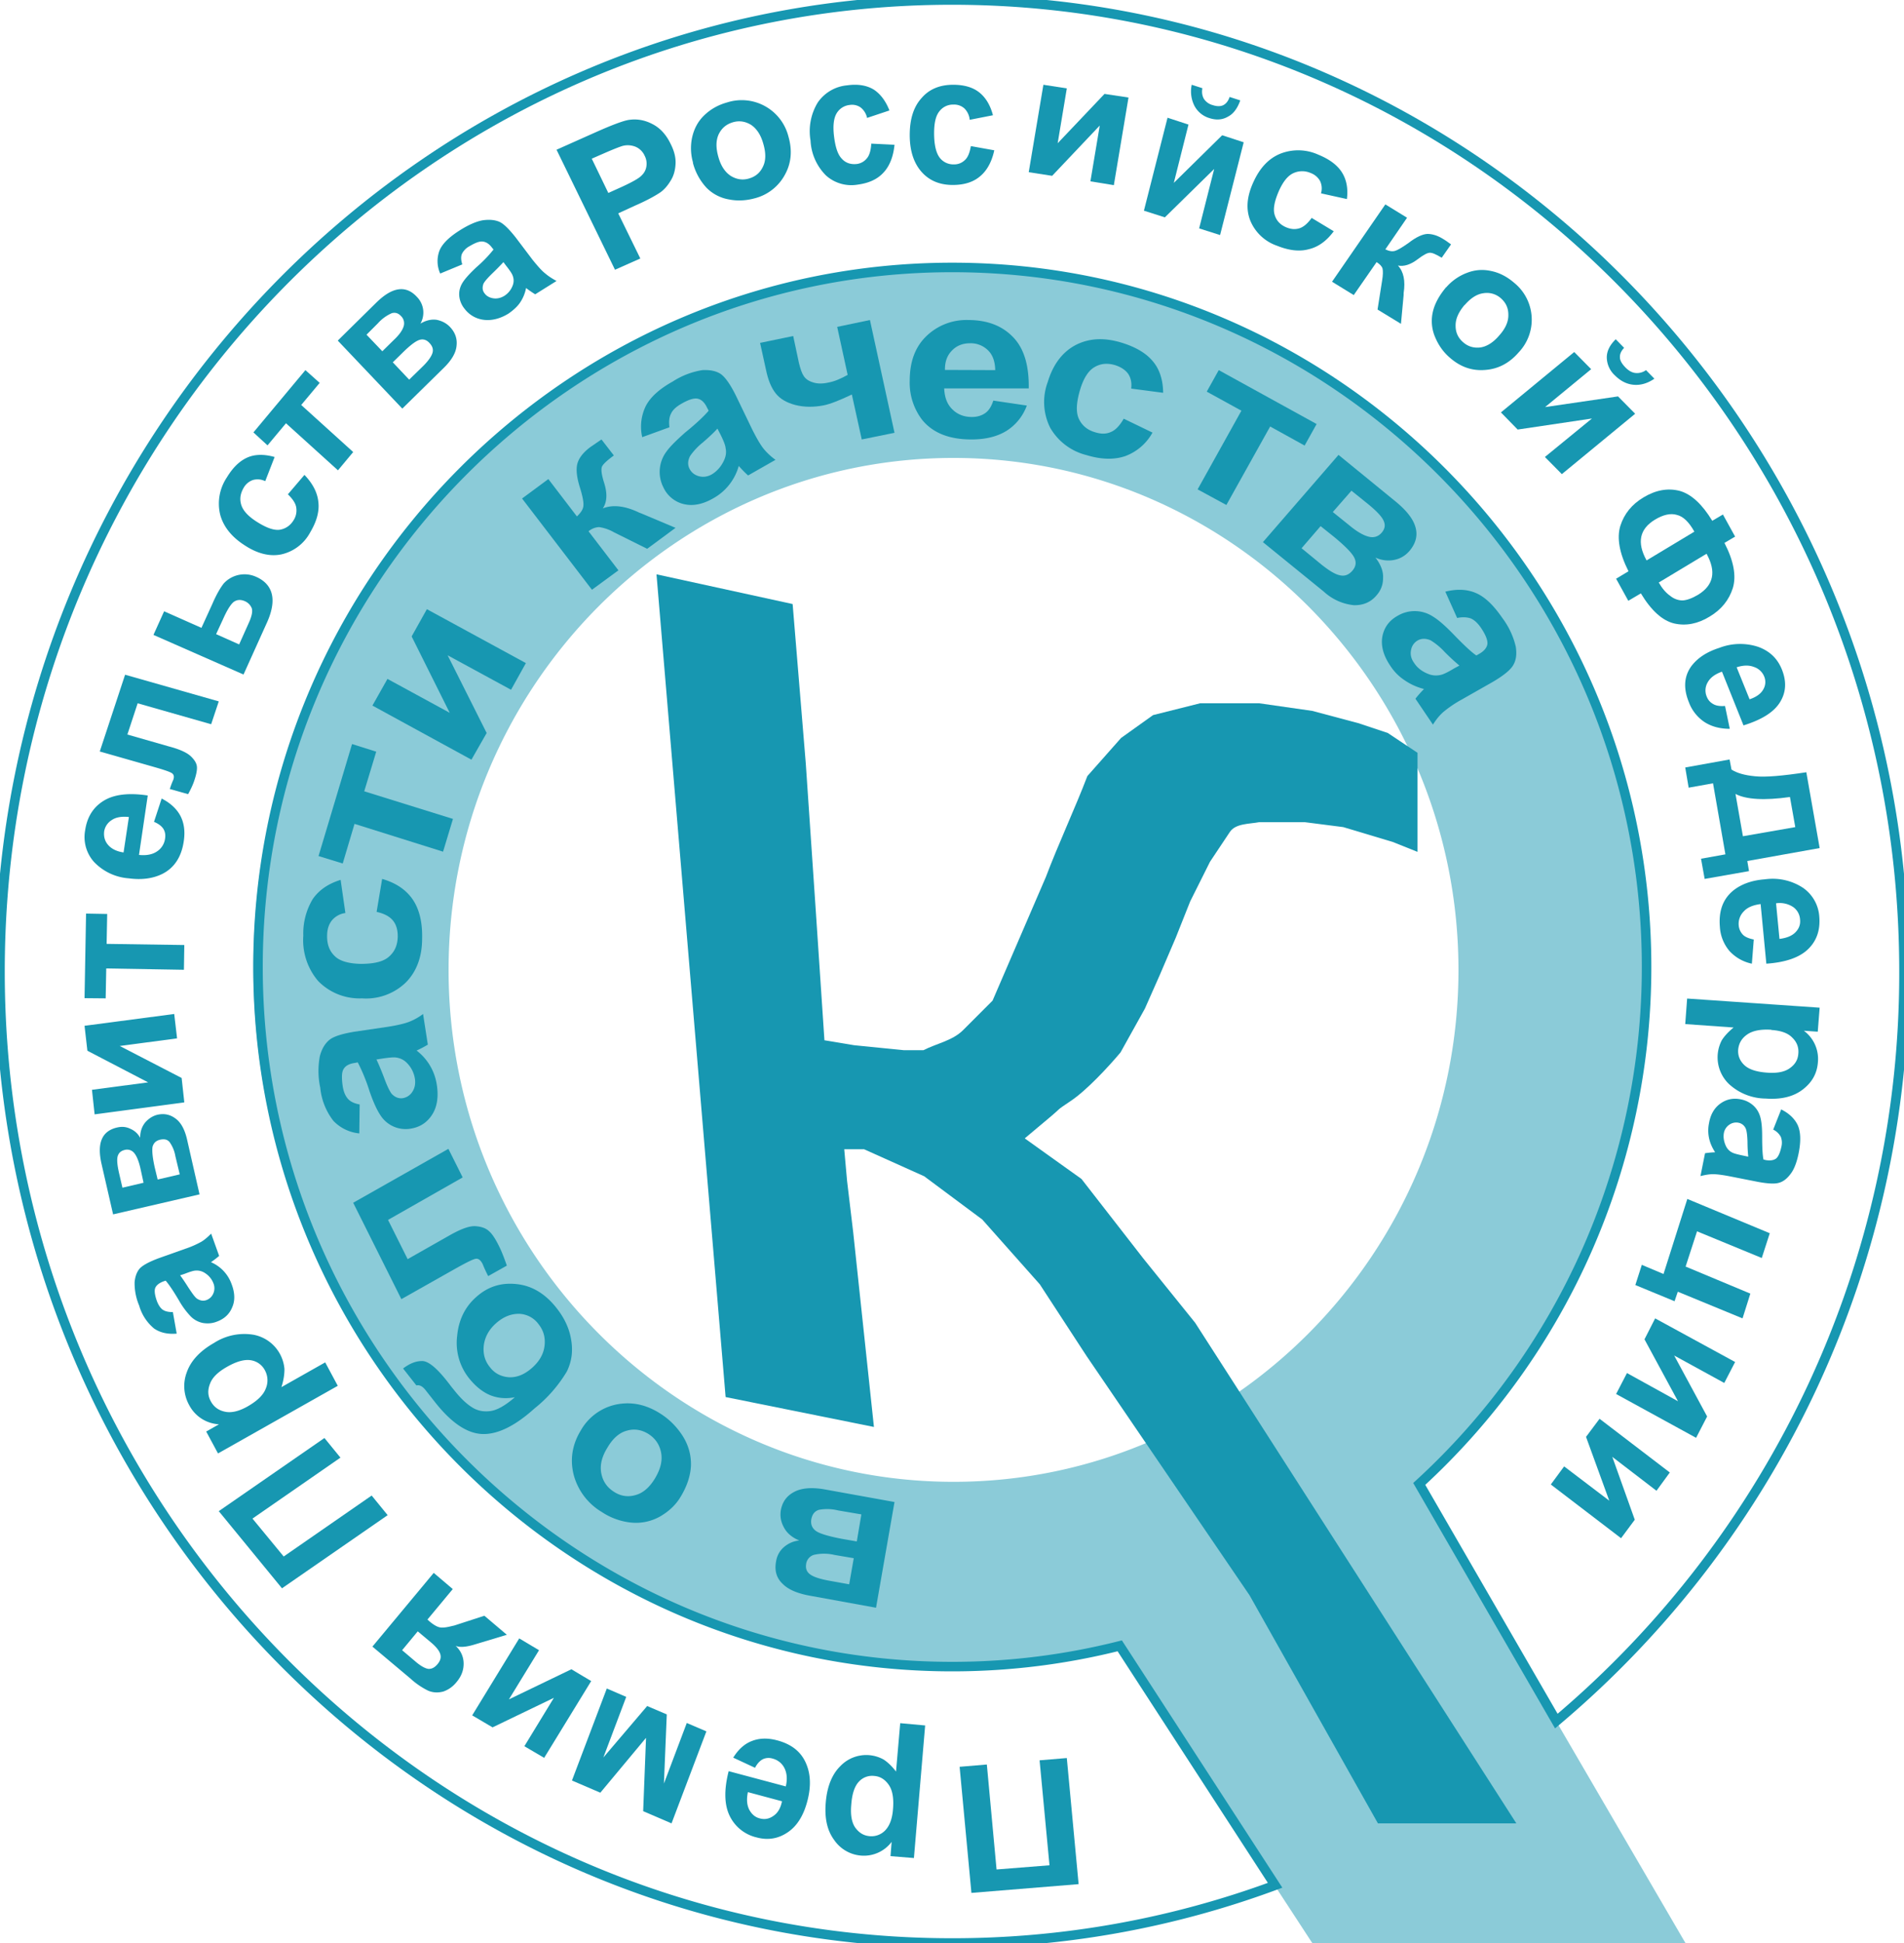 <svg xmlns="http://www.w3.org/2000/svg" xmlns:xlink="http://www.w3.org/1999/xlink" width="100" height="102" viewBox="0 0 100 102"><defs><path id="lx2za" d="M983.44 588.85a36.57 36.57 0 0 0 11.97-27.06 36.66 36.66 0 0 0-36.55-36.62 36.65 36.65 0 0 0-36.55 36.62 36.65 36.65 0 0 0 36.55 36.61c3.04 0 6-.37 8.82-1.08L977.92 613h19.6zm-50.88-26.93c0-14.8 11.91-26.88 26.52-26.88 14.6 0 26.52 12.08 26.52 26.88 0 14.8-11.91 26.87-26.52 26.87s-26.52-12.07-26.52-26.87z"/><path id="lx2zb" d="M967.81 597.4c-2.82.71-5.76 1.09-8.8 1.09-20.08 0-36.46-16.5-36.46-36.73 0-20.23 16.38-36.72 36.46-36.72 20.09 0 36.47 16.5 36.47 36.72a36.77 36.77 0 0 1-11.94 27.14l7.2 12.45A51.33 51.33 0 0 0 1009 562c0-28.09-22.46-51-50-51s-50 22.91-50 51 22.46 51 50 51a48.8 48.8 0 0 0 16.97-3.03z"/><path id="lx2zc" d="M923.81 594.38l-3.32-4.05 5.55-3.84.84 1.03-4.62 3.2 1.64 1.99 4.62-3.2.84 1.03z"/><path id="lx2zd" d="M965.65 609.91l-5.63.46-.62-6.62 1.43-.12.51 5.51 2.78-.22-.52-5.51 1.43-.12z"/><path id="lx2ze" d="M957 608.54l-1.23-.1.06-.75a1.82 1.82 0 0 1-1.62.72 1.89 1.89 0 0 1-1.4-.82c-.37-.5-.51-1.15-.44-1.97.07-.84.33-1.48.77-1.91a1.88 1.88 0 0 1 2.27-.34c.2.13.43.34.65.63l.22-2.54 1.31.12zm-1.1-2.55c.05-.57-.02-1-.22-1.29-.2-.29-.46-.45-.77-.47a.94.94 0 0 0-.8.3c-.22.23-.36.63-.4 1.2-.05.53.02.93.2 1.2.2.28.44.43.75.46a1 1 0 0 0 .83-.3c.23-.24.37-.6.41-1.1z"/><path id="lx2zf" d="M948.65 603.8l-1.14-.53c.26-.42.58-.72.97-.87.4-.16.84-.17 1.33-.04.8.21 1.31.64 1.56 1.3.2.51.22 1.11.06 1.78-.19.8-.53 1.38-1.03 1.73-.5.35-1.05.45-1.65.29a2.1 2.1 0 0 1-1.43-1.14c-.28-.58-.3-1.36-.05-2.34l3 .8c.09-.38.06-.7-.07-.96a.95.95 0 0 0-.62-.5.71.71 0 0 0-.51.03c-.16.08-.3.23-.42.46zm-.37 1.28c-.08.38-.05.68.07.92.13.24.31.4.56.46.26.07.5.02.72-.14.22-.15.37-.4.44-.76z"/><path id="lx2zg" d="M944.27 606.72l-1.49-.64.15-3.85-2.4 2.88-1.49-.64 1.83-4.83 1.02.44-1.2 3.18 2.3-2.7 1.03.44-.15 3.63 1.2-3.18 1.03.44z"/><path id="lx2zh" d="M937.58 603.28l-1.04-.61 1.55-2.54-3.22 1.55-1.07-.63 2.47-4.04 1.04.62-1.58 2.58 3.28-1.58 1.04.62z"/><path id="lx2zi" d="M928.56 597.44l3.22-3.87 1 .85-1.33 1.6.1.09c.21.18.4.29.55.32.15.03.36 0 .64-.07l.13-.03 1.57-.51 1.18 1-1.66.5c-.48.15-.82.17-1.03.08.27.25.41.56.42.9.01.36-.11.69-.37 1-.2.25-.44.41-.7.5-.27.07-.53.06-.78-.04a3.9 3.9 0 0 1-.94-.64zm1.56.19l.72.61c.27.23.5.35.66.37.17.01.33-.07.48-.25.15-.18.2-.35.14-.54-.06-.18-.23-.39-.51-.62l-.67-.56z"/><path id="lx2zj" d="M920.45 587.3l-.62-1.15.67-.38a1.88 1.88 0 0 1-1.56-1 2.05 2.05 0 0 1-.13-1.73c.21-.6.69-1.12 1.43-1.54a2.94 2.94 0 0 1 2.08-.43 2 2 0 0 1 1.62 1.8c0 .26-.04.58-.16.95l2.3-1.3.66 1.23zm1.54-2.46c.51-.29.84-.6.97-.95a1.1 1.1 0 0 0-.05-.96 1 1 0 0 0-.72-.52c-.33-.06-.75.05-1.26.34-.48.27-.78.56-.9.89-.13.33-.12.63.04.92.16.3.41.48.75.55.33.07.72-.02 1.17-.27z"/><path id="lx2zk" d="M918.08 579.88l.2 1.13c-.48.04-.87-.05-1.19-.27a2.43 2.43 0 0 1-.78-1.2 3 3 0 0 1-.24-1.24c.03-.3.12-.54.27-.71.16-.17.49-.35 1-.54l1.38-.49a5 5 0 0 0 .85-.37c.17-.1.34-.25.52-.43l.42 1.17a4.93 4.93 0 0 1-.43.33 1.97 1.97 0 0 1 1.09 1.17c.17.45.18.86.02 1.21-.15.36-.42.6-.8.74-.25.1-.5.11-.74.07a1.25 1.25 0 0 1-.63-.34 4.24 4.24 0 0 1-.62-.84c-.3-.51-.54-.86-.7-1.04l-.12.04c-.23.09-.37.2-.43.35-.05.14-.02.37.09.68.08.21.18.36.3.45.13.09.3.13.54.13zm.38-1.93c.1.13.25.35.44.65.2.3.34.5.44.57.17.11.33.14.5.08a.62.62 0 0 0 .36-.34.68.68 0 0 0 .01-.54 1.1 1.1 0 0 0-.43-.53.78.78 0 0 0-.5-.14c-.1 0-.3.06-.58.17z"/><path id="lx2zl" d="M914.94 574.75l-.61-2.66c-.12-.54-.12-.97.02-1.29.13-.31.4-.52.8-.61.25-.06.48-.04.7.07.23.1.4.26.51.47 0-.34.1-.6.27-.81.18-.2.39-.34.64-.4.36-.08.67-.01.95.2.28.2.48.57.6 1.08l.66 2.9zm1.6-1.66l-.17-.78c-.09-.38-.2-.64-.33-.79a.48.48 0 0 0-.5-.15c-.2.05-.31.16-.36.33-.05.18-.02.47.07.87l.18.78zm1.9-.44l-.23-.96a1.79 1.79 0 0 0-.3-.73c-.11-.14-.28-.18-.5-.13-.22.05-.35.18-.4.38-.03.2 0 .56.12 1.09l.15.62z"/><path id="lx2zm" d="M913.97 569.5l-.14-1.29 2.95-.39-3.19-1.66-.15-1.31 4.71-.62.15 1.28-3.01.4 3.25 1.68.14 1.28z"/><path id="lx2zn" d="M913.44 563.4l.08-4.44 1.11.02-.03 1.57 4.08.06-.02 1.3-4.08-.07-.03 1.57z"/><path id="lx2zo" d="M917.09 554.14l.4-1.22c.45.23.78.53.98.9.2.38.26.83.18 1.35-.12.81-.49 1.38-1.11 1.7-.5.25-1.09.33-1.77.24a2.8 2.8 0 0 1-1.84-.87 1.96 1.96 0 0 1-.46-1.64c.1-.7.42-1.22.97-1.56.55-.34 1.32-.43 2.32-.28l-.46 3.12c.39.04.7-.02.94-.18a.95.95 0 0 0 .43-.68c.03-.2 0-.36-.09-.51-.1-.15-.26-.27-.5-.37zm-1.32-.25c-.38-.04-.68.01-.9.16a.86.86 0 0 0-.4.6c-.03.28.04.52.22.72.18.2.45.33.8.38z"/><path id="lx2zp" d="M914.24 550.45l1.33-4.03 4.92 1.4-.4 1.2-3.86-1.1-.54 1.64 2.2.63c.57.15.94.33 1.13.51.19.18.3.36.32.53.02.16-.02.4-.13.73-.06.19-.17.44-.33.73l-.96-.27a3.8 3.8 0 0 1 .18-.48c.06-.17.03-.28-.07-.35-.1-.07-.42-.18-.95-.33z"/><path id="lx2zq" d="M917.06 544.33l.56-1.24 1.96.87.57-1.25c.21-.49.42-.85.6-1.08a1.48 1.48 0 0 1 1.7-.35c.46.2.74.52.83.93.09.4 0 .92-.29 1.54l-1.2 2.66zm4.5.5l.52-1.16c.16-.36.2-.62.13-.77a.68.68 0 0 0-.35-.34c-.23-.1-.43-.08-.6.05-.16.14-.34.43-.54.88l-.37.8z"/><path id="lx2zr" d="M923.42 535l-.49 1.26a.9.9 0 0 0-.65-.06.9.9 0 0 0-.49.42c-.17.3-.21.58-.12.88.09.3.35.59.8.88.5.32.9.47 1.22.43.3-.05.55-.21.73-.5a.95.95 0 0 0 .14-.66c-.03-.22-.18-.45-.44-.7l.87-1.02c.43.45.68.92.73 1.42.06.5-.09 1.03-.43 1.6a2.28 2.28 0 0 1-1.5 1.15c-.61.13-1.27-.03-1.95-.48-.7-.45-1.12-1-1.28-1.62a2.47 2.47 0 0 1 .35-1.93c.32-.53.68-.88 1.1-1.06.4-.17.88-.17 1.41-.02"/><path id="lx2zs" d="M922.31 533.7l2.73-3.27.75.67-.97 1.16 2.73 2.47-.8.96-2.73-2.47-.97 1.16z"/><path id="lx2zt" d="M926.74 528.88l2.03-2c.42-.41.8-.64 1.16-.69.35-.05.68.08.97.4a1.17 1.17 0 0 1 .18 1.4c.3-.18.59-.24.86-.2.28.06.51.18.7.38.26.28.38.6.34.97-.03.37-.25.75-.64 1.14l-2.21 2.17zm2.34.56l.6-.59c.3-.28.46-.52.52-.72a.53.53 0 0 0-.14-.54c-.14-.15-.3-.2-.48-.15a2.1 2.1 0 0 0-.73.53l-.6.6zm1.41 1.49l.74-.72c.26-.26.42-.49.48-.67.06-.19.01-.36-.15-.53-.16-.18-.35-.23-.55-.16-.2.07-.5.3-.9.7l-.48.47z"/><path id="lx2zu" d="M933.28 524.88l-1.16.48a1.58 1.58 0 0 1-.04-1.2c.14-.35.49-.7 1.04-1.05.5-.32.93-.5 1.26-.55.33-.04.6-.02.84.08.23.1.51.38.86.82l.9 1.19c.27.33.48.57.65.7.16.14.36.27.6.4l-1.12.7a5.37 5.37 0 0 1-.48-.33c-.06.3-.17.55-.32.77-.15.22-.36.4-.6.57-.44.27-.88.38-1.3.33a1.48 1.48 0 0 1-1.01-.58 1.25 1.25 0 0 1-.28-.68c-.02-.24.04-.48.18-.7.14-.22.38-.48.72-.8a7 7 0 0 0 .9-.93l-.08-.1c-.15-.2-.31-.3-.49-.32-.17-.02-.4.07-.7.25a.92.92 0 0 0-.39.4c-.06.15-.05.33.02.55zm2.16-.12c-.12.13-.3.32-.57.58-.27.26-.43.45-.48.56-.07.2-.05.36.06.5.1.14.26.23.46.26s.4-.02.58-.13c.2-.13.35-.31.44-.55a.7.7 0 0 0 0-.5c-.03-.1-.15-.28-.34-.52z"/><path id="lx2zv" d="M941.3 525.16l-3.07-6.3 2.13-.95c.81-.36 1.36-.56 1.63-.61.43-.07.84-.01 1.25.2.41.2.74.55.98 1.05.2.39.28.74.26 1.07-.02.33-.1.62-.26.87-.15.25-.33.46-.54.61-.3.2-.74.44-1.34.7l-.87.4 1.16 2.37zm-1.22-5.83l.87 1.8.73-.33c.52-.24.86-.43 1-.57.15-.14.24-.3.27-.5a.9.9 0 0 0-.09-.55.92.92 0 0 0-.49-.48c-.21-.08-.44-.1-.67-.04-.17.05-.5.18-.98.39z"/><path id="lx2zw" d="M945.4 519.54a2.7 2.7 0 0 1-.05-1.32c.1-.45.3-.84.63-1.16.33-.32.73-.55 1.2-.68a2.53 2.53 0 0 1 3.23 1.79c.21.73.15 1.4-.19 2.01a2.5 2.5 0 0 1-1.58 1.23c-.44.12-.9.15-1.35.06a2.16 2.16 0 0 1-1.18-.61 3.05 3.05 0 0 1-.72-1.32m1.34-.3c.13.47.35.8.66 1 .3.18.62.23.95.13.34-.1.58-.3.73-.62.16-.32.16-.72.02-1.2-.13-.47-.35-.8-.65-1-.3-.18-.62-.23-.95-.13-.34.1-.58.3-.74.62-.15.32-.16.71-.02 1.2"/><path id="lx2zx" d="M955.71 516.8l-1.17.39a.95.95 0 0 0-.34-.55.78.78 0 0 0-.57-.13.9.9 0 0 0-.69.44c-.15.25-.2.64-.14 1.17.07.6.2 1 .42 1.22.2.22.47.3.77.27a.8.8 0 0 0 .54-.3c.13-.15.21-.41.23-.77l1.22.06c-.06.61-.25 1.1-.56 1.44-.32.36-.77.57-1.36.65a1.99 1.99 0 0 1-1.68-.48 2.78 2.78 0 0 1-.81-1.83 2.9 2.9 0 0 1 .38-2 2.1 2.1 0 0 1 1.54-.9c.56-.08 1.02 0 1.38.21.35.22.64.59.84 1.1"/><path id="lx2zy" d="M961.15 517.05l-1.22.24a.97.97 0 0 0-.28-.6.81.81 0 0 0-.57-.2.9.9 0 0 0-.74.35c-.19.23-.28.61-.28 1.15 0 .6.1 1.02.28 1.27a.9.9 0 0 0 .75.37.8.8 0 0 0 .58-.22c.16-.14.26-.39.32-.74l1.23.22c-.13.6-.38 1.06-.74 1.36-.36.31-.84.46-1.44.46-.69 0-1.24-.23-1.65-.7-.4-.46-.61-1.1-.61-1.92 0-.83.2-1.48.62-1.94.4-.47.96-.7 1.66-.7.57 0 1.03.13 1.37.4.33.26.58.66.72 1.2"/><path id="lx2zz" d="M963.8 515.45l1.23.19-.48 2.88 2.46-2.59 1.26.19-.77 4.6-1.23-.2.49-2.93-2.5 2.64-1.23-.19z"/><path id="lx2zA" d="M970.32 517.18l1.1.36-.77 3.06 2.54-2.5 1.13.37-1.24 4.87-1.1-.35.79-3.12-2.59 2.54-1.1-.35zm3.26-1.09l.56.18c-.14.4-.35.7-.64.85-.29.17-.61.2-.98.08a1.31 1.31 0 0 1-.79-.65 1.68 1.68 0 0 1-.14-1.1l.56.18c-.04.22-.01.4.08.56a.8.8 0 0 0 .47.33c.22.07.4.07.55 0 .15-.08.26-.22.33-.43z"/><path id="lx2zB" d="M979.74 521.45l-1.36-.3a.9.9 0 0 0-.05-.65.93.93 0 0 0-.5-.42 1.1 1.1 0 0 0-.9.01c-.29.13-.54.44-.76.93-.24.55-.32.97-.22 1.27.09.3.3.52.62.65.25.1.47.11.69.04.21-.07.42-.25.63-.54l1.16.7c-.37.5-.8.82-1.3.94-.5.14-1.06.07-1.68-.18a2.34 2.34 0 0 1-1.4-1.31c-.24-.6-.19-1.26.15-2.01.34-.76.81-1.26 1.42-1.51a2.56 2.56 0 0 1 2 .05c.59.24 1 .55 1.24.93s.33.85.26 1.4"/><path id="lx2zC" d="M981.76 521.73l1.14.7-1.14 1.66c.2.1.37.12.51.08.14-.04.37-.18.7-.41.41-.32.75-.47 1-.48.25 0 .52.08.8.25.09.05.24.15.44.3l-.49.7c-.3-.18-.5-.27-.63-.26-.12 0-.33.11-.62.33-.39.3-.74.4-1.05.34.3.32.4.8.3 1.45v.1l-.14 1.51-1.23-.75.24-1.52c.05-.3.05-.52.02-.64-.04-.12-.15-.23-.31-.33l-1.2 1.73-1.14-.7z"/><path id="lx2zD" d="M984.96 526.08a2.7 2.7 0 0 1 1.07-.75c.43-.17.86-.2 1.3-.1.43.09.83.3 1.2.62a2.49 2.49 0 0 1 .24 3.64c-.49.57-1.08.88-1.76.93-.7.06-1.31-.16-1.86-.64-.35-.3-.6-.66-.78-1.09a2.14 2.14 0 0 1-.12-1.3c.1-.45.34-.88.7-1.31m.97.93c-.32.38-.48.74-.47 1.1 0 .34.13.63.4.86.25.22.55.31.9.27.34-.05.68-.26 1-.64.32-.36.48-.72.47-1.08 0-.35-.13-.63-.39-.86a1.1 1.1 0 0 0-.9-.27c-.35.04-.68.25-1 .62"/><path id="lx2zE" d="M991.68 529.48l.89.9-2.42 1.99 3.83-.56.9.91-3.85 3.17-.89-.9 2.47-2.02-3.9.58-.88-.9zm3.77.95l.44.45c-.35.24-.71.35-1.08.32-.37-.03-.7-.2-.99-.49a1.3 1.3 0 0 1-.43-.95c0-.33.16-.65.47-.95l.44.45c-.15.16-.23.32-.22.5 0 .16.1.33.27.51.18.19.36.29.54.31a.8.8 0 0 0 .56-.15z"/><path id="lx2zF" d="M994.52 542.54l-.64-1.16.65-.39c-.48-.95-.62-1.75-.43-2.38.2-.63.6-1.13 1.22-1.5.65-.39 1.28-.5 1.9-.34.61.17 1.18.7 1.71 1.57l.56-.33.64 1.16-.56.33c.49.95.63 1.74.44 2.37-.2.63-.6 1.13-1.22 1.5-.62.38-1.24.5-1.86.36-.62-.15-1.2-.67-1.75-1.58zm1.6-.96c.17.3.37.54.6.7.21.17.44.24.65.24.22-.01.5-.11.82-.3.81-.5.96-1.21.44-2.15zm1.87-2.67c-.28-.5-.58-.8-.92-.88-.33-.1-.72-.01-1.15.25-.81.49-.96 1.2-.44 2.14z"/><path id="lx2zG" d="M999.6 548.06l.25 1.2c-.52 0-.96-.12-1.32-.35a2.14 2.14 0 0 1-.83-1.05c-.3-.74-.25-1.37.14-1.9.32-.42.8-.74 1.46-.95a3.04 3.04 0 0 1 2.05-.05c.6.22 1 .61 1.23 1.17.26.64.23 1.21-.09 1.73s-.95.92-1.92 1.22l-1.13-2.82c-.37.13-.62.32-.75.56a.83.83 0 0 0-.05.75c.07.18.18.3.34.39.15.09.36.12.62.1zm1.29-.35c.36-.12.6-.3.72-.52a.75.75 0 0 0 .05-.67.87.87 0 0 0-.55-.51c-.26-.1-.56-.09-.9.02z"/><path id="lx2zH" d="M999.62 555.85l-.65-3.73-1.28.23-.18-1.06 2.33-.42.1.53c.28.18.69.3 1.23.35.54.06 1.45-.02 2.7-.21l.7 3.98-3.8.68.09.53-2.33.41-.19-1.06zm.92-.95l2.75-.48-.28-1.58c-1.35.19-2.3.13-2.86-.16z"/><path id="lx2zI" d="M1001.11 560.32l-.1 1.27a2.2 2.2 0 0 1-1.18-.67 2.15 2.15 0 0 1-.5-1.26c-.07-.82.15-1.45.69-1.9.42-.34.98-.55 1.68-.6a2.9 2.9 0 0 1 2 .45 2 2 0 0 1 .85 1.5c.06.7-.13 1.27-.58 1.71-.46.45-1.2.7-2.2.77l-.3-3.13c-.39.05-.69.17-.88.38a.92.92 0 0 0-.27.75c.02.2.1.35.22.48.12.12.32.2.57.25zm1.35-.03c.38-.05.66-.16.85-.36.18-.19.26-.41.23-.67a.86.86 0 0 0-.37-.65 1.28 1.28 0 0 0-.89-.19z"/><path id="lx2zJ" d="M1004.57 563.9l-.1 1.26-.73-.05a1.84 1.84 0 0 1 .74 1.63c-.04.6-.3 1.07-.79 1.45-.49.38-1.14.54-1.96.48a2.88 2.88 0 0 1-1.92-.76 1.94 1.94 0 0 1-.38-2.3c.13-.21.34-.44.62-.67l-2.54-.18.1-1.34zm-2.53 1.16c-.57-.04-1 .05-1.28.25-.29.2-.44.47-.47.8-.02.31.09.58.32.8.24.23.64.36 1.2.4.53.04.93-.04 1.2-.24.28-.2.42-.45.44-.76.03-.33-.08-.61-.32-.84-.23-.24-.6-.37-1.1-.4z"/><path id="lx2zK" d="M1002.13 570.3l.42-1.06c.42.21.71.49.87.83.15.34.17.8.06 1.4-.1.53-.25.92-.44 1.16-.18.24-.38.4-.6.46-.22.07-.6.05-1.13-.05l-1.42-.28c-.41-.08-.72-.12-.92-.12-.2 0-.42.04-.66.1l.24-1.2a4.88 4.88 0 0 1 .53-.05c-.16-.25-.27-.5-.32-.75a1.9 1.9 0 0 1 0-.78c.08-.47.29-.81.6-1.03.31-.22.66-.3 1.06-.22.26.05.48.16.66.32.18.16.3.36.37.6.07.25.1.58.1 1.02 0 .58.02.99.07 1.22l.12.03c.24.04.41.01.54-.08.12-.1.21-.3.28-.62a.86.86 0 0 0-.03-.52.9.9 0 0 0-.4-.38zm-1.31 1.42a7.78 7.78 0 0 1-.04-.77c-.01-.35-.04-.58-.09-.7a.52.52 0 0 0-.38-.31.62.62 0 0 0-.48.1.67.67 0 0 0-.29.44c-.04.22 0 .44.1.67.08.17.2.29.35.36.1.05.3.1.59.16z"/><path id="lx2zL" d="M1001.95 575.74l-.42 1.3-3.4-1.4-.6 1.85 3.4 1.42-.41 1.3-3.4-1.4-.17.5-2.06-.85.34-1.06 1.14.48 1.25-3.94z"/><path id="lx2zM" d="M1000.13 582.5l-.57 1.1-2.63-1.44 1.73 3.2-.58 1.12-4.2-2.3.57-1.1 2.68 1.48-1.76-3.25.56-1.1z"/><path id="lx2zN" d="M996.7 588.3l-.7.96-2.32-1.78 1.18 3.3-.72.97-3.69-2.82.7-.95 2.37 1.8-1.22-3.35.71-.95z"/><path id="lx2zO" d="M951.32 551.07l.5 7.36.48 7.18 1.56.26 2.6.26h1.04c.69-.35 1.52-.5 2.07-1.04l1.56-1.56 2.8-6.49c.62-1.65 1.55-3.65 2.18-5.3l1.77-2 1.68-1.2 2.47-.62h3.11l2.79.4 2.4.64 1.56.52 1.56 1.04v5.2l-1.3-.52-2.6-.78-2.03-.26h-2.38c-.52.1-1.25.06-1.55.52l-1.04 1.56-1.04 2.08-.76 1.91-.84 1.96-.78 1.76-1.28 2.3c-.65.77-1.78 1.99-2.62 2.55-.85.57-.39.27-1.17.92l-1.24 1.04 1.16.83 1.82 1.3 3.26 4.19 2.71 3.36 2 3.11 14.87 23.17h-7.27l-6.74-11.97-8.56-12.56-2.46-3.77-3.02-3.4-3.05-2.27-3.16-1.42h-1.04l.15 1.67.32 2.68 1.09 10.23-7.79-1.57-3.63-43.19 7.15 1.56z"/><path id="lx2zP" d="M955.01 595.4l-3.41-.62c-.7-.12-1.2-.33-1.5-.64-.32-.3-.43-.7-.34-1.17.05-.32.2-.57.42-.76.24-.2.5-.31.8-.34-.39-.16-.66-.4-.81-.69-.16-.29-.21-.59-.16-.9.08-.43.3-.75.7-.96.37-.2.9-.25 1.56-.14l3.71.67zm-1.17-2.6l-1-.17a2.4 2.4 0 0 0-1.08-.01.58.58 0 0 0-.42.48c-.04.24.03.42.21.55.19.14.54.25 1.05.34l1 .18zm.4-2.3l-1.23-.21a2.38 2.38 0 0 0-1-.03c-.22.07-.35.23-.4.5-.04.26.04.47.26.62.21.14.66.27 1.33.4l.8.14z"/><path id="lx2zQ" d="M944.75 589.57c-.26.44-.63.78-1.1 1.05-.46.25-.96.36-1.5.31a3.42 3.42 0 0 1-1.55-.56 3.23 3.23 0 0 1-1.47-1.95c-.2-.8-.08-1.58.37-2.32a2.8 2.8 0 0 1 1.87-1.37c.8-.16 1.57 0 2.33.49.47.3.86.7 1.16 1.17.3.48.44.99.43 1.53-.02.53-.2 1.09-.54 1.65m-1.35-.96c.3-.5.4-.94.32-1.36-.08-.41-.3-.74-.66-.97-.35-.22-.73-.29-1.12-.18-.4.1-.75.4-1.04.9-.3.48-.4.93-.32 1.34.08.42.3.74.66.97.35.23.73.29 1.12.18.4-.1.75-.4 1.04-.88"/><path id="lx2zR" d="M930.87 583.73l-.7-.89c.37-.28.7-.4 1.03-.39.32.02.75.38 1.3 1.08a9 9 0 0 1 .2.26l.13.16c.33.42.64.72.92.9.29.2.61.27.97.23.37-.04.8-.28 1.32-.73-.47.09-.9.05-1.3-.11-.4-.17-.76-.46-1.1-.88a2.98 2.98 0 0 1-.63-2.23c.08-.85.42-1.53 1-2.04.6-.54 1.3-.77 2.12-.68.8.08 1.51.5 2.11 1.27.41.52.67 1.08.76 1.67.1.6.02 1.14-.23 1.65a7.21 7.21 0 0 1-1.7 1.94c-1.03.93-1.95 1.37-2.74 1.34-.8-.03-1.63-.59-2.48-1.67l-.52-.66c-.15-.18-.3-.26-.46-.22m6.06-.91c.4-.35.62-.74.67-1.17.05-.43-.05-.8-.31-1.13a1.32 1.32 0 0 0-1.04-.55c-.41 0-.8.15-1.18.48-.39.34-.6.73-.66 1.17-.05.44.05.82.32 1.15.25.33.59.5 1 .53.41.02.81-.14 1.2-.48"/><path id="lx2zS" d="M930.08 579.2l-2.53-5.06 5-2.83.75 1.5-3.92 2.23 1.03 2.06 2.24-1.27c.57-.32 1.01-.48 1.32-.46.3.02.54.1.7.25.17.14.35.41.55.82.12.24.25.57.4 1l-.98.55a7.11 7.11 0 0 1-.29-.63c-.1-.2-.22-.3-.36-.28-.14.02-.48.19-1.02.49z"/><path id="lx2zT" d="M927.89 568.99l-.02 1.51a2.17 2.17 0 0 1-1.36-.66 3.37 3.37 0 0 1-.69-1.74 4.2 4.2 0 0 1-.02-1.66c.1-.38.27-.66.5-.85.22-.18.66-.32 1.32-.43l1.77-.26c.5-.08.87-.17 1.1-.26.23-.09.48-.22.73-.41l.25 1.61a6.03 6.03 0 0 1-.59.31 2.77 2.77 0 0 1 1.06 1.79c.1.63.02 1.16-.24 1.57-.27.42-.64.66-1.13.74a1.57 1.57 0 0 1-1.6-.72c-.18-.27-.37-.69-.56-1.24a9.54 9.54 0 0 0-.62-1.52l-.15.03c-.3.04-.5.15-.6.33-.1.17-.1.47-.04.9.05.3.14.5.27.65.13.15.34.25.62.3zm.88-2.37c.1.2.23.51.4.95.16.44.3.72.4.85.17.18.37.26.58.23a.73.73 0 0 0 .51-.34c.13-.2.17-.43.13-.69a1.5 1.5 0 0 0-.4-.8.96.96 0 0 0-.56-.3c-.14-.03-.4 0-.75.05z"/><path id="lx2zU" d="M926.89 557.19l.25 1.74a1.1 1.1 0 0 0-.71.39c-.16.2-.25.47-.25.8-.01.44.12.8.39 1.06.26.27.72.4 1.36.42.7 0 1.2-.11 1.5-.38.3-.26.45-.6.46-1.06 0-.33-.07-.6-.24-.82-.17-.22-.46-.38-.87-.47l.29-1.73c.7.2 1.24.55 1.6 1.07.35.51.52 1.2.5 2.06 0 .97-.3 1.75-.86 2.31a3 3 0 0 1-2.3.83 3.03 3.03 0 0 1-2.3-.91 3.3 3.3 0 0 1-.78-2.38 3.5 3.5 0 0 1 .5-1.93c.33-.47.81-.8 1.46-1"/><path id="lx2zV" d="M925.73 555.94l1.76-5.88 1.27.4-.63 2.08 4.66 1.45-.52 1.72-4.65-1.46-.62 2.08z"/><path id="lx2zW" d="M928.56 548.04l.79-1.4 3.27 1.78-2-4.01.8-1.43 5.2 2.83-.78 1.4-3.33-1.81 2.05 4.08-.8 1.4z"/><path id="lx2zX" d="M936.42 537.17l1.38-1.02 1.5 1.96c.21-.2.33-.38.34-.56.02-.18-.04-.5-.18-.95-.19-.6-.22-1.05-.11-1.34.1-.28.33-.55.67-.8l.57-.39.65.84c-.37.27-.58.47-.63.6-.05.15-.01.43.12.84.18.57.15 1.01-.07 1.34.52-.21 1.16-.14 1.91.22l.13.05 1.78.75-1.49 1.1-1.75-.87a2.19 2.19 0 0 0-.78-.27.95.95 0 0 0-.55.22l1.57 2.05-1.39 1.02z"/><path id="lx2zY" d="M944.16 533.43l-1.43.52a2.47 2.47 0 0 1 .18-1.62c.23-.46.7-.9 1.42-1.3a4.01 4.01 0 0 1 1.56-.6c.4-.02.71.04.96.2.24.17.52.56.83 1.2l.82 1.7c.24.48.44.82.6 1.02.16.2.37.4.63.59l-1.44.82a6 6 0 0 1-.49-.5 2.8 2.8 0 0 1-1.34 1.7c-.56.32-1.08.42-1.56.3a1.58 1.58 0 0 1-1.06-.88 1.78 1.78 0 0 1 .16-1.87c.2-.28.53-.6.98-1 .62-.5 1.03-.9 1.24-1.15l-.08-.15c-.13-.28-.3-.44-.5-.48-.2-.04-.48.05-.86.27-.26.15-.44.31-.53.5-.1.18-.13.43-.09.73zm2.52.07c-.15.17-.4.41-.77.73a3.4 3.4 0 0 0-.66.7c-.13.24-.14.47-.04.67.1.2.27.34.5.4.22.06.45.03.68-.1.26-.16.47-.39.62-.7.11-.22.15-.45.1-.67-.01-.15-.11-.4-.28-.74z"/><path id="lx2zZ" d="M948.92 529l1.74-.36.3 1.41c.08.33.16.56.26.7.1.15.26.26.5.33.22.07.5.07.8 0 .32-.06.64-.2 1-.4l-.55-2.52 1.72-.36 1.29 5.92-1.72.35-.52-2.36c-.63.3-1.13.5-1.48.57-.52.1-1.02.1-1.49-.02-.46-.12-.8-.32-1.03-.61-.23-.29-.4-.7-.51-1.24z"/><path id="lx2zaa" d="M961.17 532.03l1.76.26a2.63 2.63 0 0 1-1.07 1.33c-.49.3-1.1.45-1.84.45-1.16 0-2.02-.34-2.58-1.02a3.2 3.2 0 0 1-.66-2.07c0-1 .29-1.77.87-2.33a3.02 3.02 0 0 1 2.2-.85c1 0 1.78.3 2.35.89.58.59.85 1.49.83 2.7h-4.44c.02.48.16.84.43 1.1.27.27.62.4 1.02.4.28 0 .51-.07.7-.2.2-.14.33-.36.43-.66zm.1-1.6c-.01-.47-.14-.82-.4-1.06a1.29 1.29 0 0 0-.92-.35c-.38 0-.7.12-.95.38-.25.25-.38.59-.37 1.02z"/><path id="lx2zab" d="M970.09 531.62l-1.68-.22c.04-.31-.02-.57-.16-.78-.15-.2-.37-.35-.68-.45-.4-.12-.76-.09-1.08.1-.32.18-.58.58-.76 1.18-.2.67-.23 1.18-.07 1.53.16.35.44.59.85.71.31.1.59.1.83-.01.25-.1.47-.34.68-.7l1.51.73a2.71 2.71 0 0 1-1.42 1.23c-.58.2-1.26.19-2.05-.05a3.05 3.05 0 0 1-1.9-1.43 3.01 3.01 0 0 1-.13-2.41c.28-.93.78-1.58 1.47-1.94.7-.36 1.5-.4 2.41-.12.75.23 1.3.56 1.65.99.35.42.52.97.53 1.64"/><path id="lx2zac" d="M973.01 530.43l5.14 2.83-.63 1.13-1.81-1-2.3 4.12-1.51-.82 2.3-4.13-1.82-1z"/><path id="lx2zad" d="M979.3 534.88l2.94 2.4c.6.48.98.95 1.1 1.39.13.44.02.86-.32 1.26-.23.26-.5.41-.83.47a1.6 1.6 0 0 1-.95-.13c.28.37.42.72.4 1.08 0 .35-.12.65-.34.9-.3.36-.7.53-1.19.52a2.72 2.72 0 0 1-1.58-.71l-3.2-2.6zm-.3 3l.87.7c.42.35.77.54 1.04.6.26.06.49-.02.66-.22.17-.2.2-.4.1-.62-.1-.23-.38-.52-.82-.88l-.87-.7zm-1.64 1.9l1.06.87c.38.3.7.5.95.55.25.06.46-.02.65-.23.2-.23.23-.46.1-.71-.13-.25-.48-.6-1.06-1.08l-.7-.56z"/><path id="lx2zae" d="M985.53 543.44l-.62-1.38c.6-.15 1.14-.13 1.6.07.48.2.94.65 1.4 1.32a4 4 0 0 1 .7 1.5c.06.39.02.7-.13.96-.14.25-.5.55-1.1.9l-1.62.92a6 6 0 0 0-.97.66c-.19.17-.37.39-.53.65l-.92-1.36a5.7 5.7 0 0 1 .45-.51c-.39-.1-.73-.26-1.02-.46-.3-.2-.55-.45-.75-.76-.36-.53-.5-1.04-.42-1.52.09-.48.35-.85.8-1.1a1.75 1.75 0 0 1 1.85.03c.3.18.65.49 1.06.91.55.57.96.96 1.23 1.14l.14-.08c.27-.15.41-.33.44-.52.02-.2-.09-.48-.33-.84-.17-.25-.34-.41-.53-.5-.19-.07-.43-.09-.73-.03zm.12 2.5a11.3 11.3 0 0 1-.78-.72 3.42 3.42 0 0 0-.74-.61c-.25-.1-.47-.1-.67.01a.72.72 0 0 0-.35.5c-.05.23 0 .46.16.68.16.25.4.44.72.57.23.1.46.11.68.06.14-.03.37-.14.7-.34z"/></defs><g><g transform="translate(-909 -511)"><g opacity=".5"><use fill="#1797b1" xlink:href="#lx2za"/></g><g><use fill="#fff" fill-opacity="0" stroke="#1797b1" stroke-miterlimit="50" stroke-width=".5" xlink:href="#lx2zb"/></g><g><use fill="#1797b1" xlink:href="#lx2zc"/></g><g><use fill="#1797b1" xlink:href="#lx2zd"/></g><g><use fill="#1797b1" xlink:href="#lx2ze"/></g><g><use fill="#1797b1" xlink:href="#lx2zf"/></g><g><use fill="#1797b1" xlink:href="#lx2zg"/></g><g><use fill="#1797b1" xlink:href="#lx2zh"/></g><g><use fill="#1797b1" xlink:href="#lx2zi"/></g><g><use fill="#1797b1" xlink:href="#lx2zj"/></g><g><use fill="#1797b1" xlink:href="#lx2zk"/></g><g><use fill="#1797b1" xlink:href="#lx2zl"/></g><g><use fill="#1797b1" xlink:href="#lx2zm"/></g><g><use fill="#1797b1" xlink:href="#lx2zn"/></g><g><use fill="#1797b1" xlink:href="#lx2zo"/></g><g><use fill="#1797b1" xlink:href="#lx2zp"/></g><g><use fill="#1797b1" xlink:href="#lx2zq"/></g><g><use fill="#1797b1" xlink:href="#lx2zr"/></g><g><use fill="#1797b1" xlink:href="#lx2zs"/></g><g><use fill="#1797b1" xlink:href="#lx2zt"/></g><g><use fill="#1797b1" xlink:href="#lx2zu"/></g><g><use fill="#1797b1" xlink:href="#lx2zv"/></g><g><use fill="#1797b1" xlink:href="#lx2zw"/></g><g><use fill="#1797b1" xlink:href="#lx2zx"/></g><g><use fill="#1797b1" xlink:href="#lx2zy"/></g><g><use fill="#1797b1" xlink:href="#lx2zz"/></g><g><use fill="#1797b1" xlink:href="#lx2zA"/></g><g><use fill="#1797b1" xlink:href="#lx2zB"/></g><g><use fill="#1797b1" xlink:href="#lx2zC"/></g><g><use fill="#1797b1" xlink:href="#lx2zD"/></g><g><use fill="#1797b1" xlink:href="#lx2zE"/></g><g><use fill="#1797b1" xlink:href="#lx2zF"/></g><g><use fill="#1797b1" xlink:href="#lx2zG"/></g><g><use fill="#1797b1" xlink:href="#lx2zH"/></g><g><use fill="#1797b1" xlink:href="#lx2zI"/></g><g><use fill="#1797b1" xlink:href="#lx2zJ"/></g><g><use fill="#1797b1" xlink:href="#lx2zK"/></g><g><use fill="#1797b1" xlink:href="#lx2zL"/></g><g><use fill="#1797b1" xlink:href="#lx2zM"/></g><g><use fill="#1797b1" xlink:href="#lx2zN"/></g><g><use fill="#1797b1" xlink:href="#lx2zO"/></g><g><use fill="#1797b1" xlink:href="#lx2zP"/></g><g><use fill="#1797b1" xlink:href="#lx2zQ"/></g><g><use fill="#1797b1" xlink:href="#lx2zR"/></g><g><use fill="#1797b1" xlink:href="#lx2zS"/></g><g><use fill="#1797b1" xlink:href="#lx2zT"/></g><g><use fill="#1797b1" xlink:href="#lx2zU"/></g><g><use fill="#1797b1" xlink:href="#lx2zV"/></g><g><use fill="#1797b1" xlink:href="#lx2zW"/></g><g><use fill="#1797b1" xlink:href="#lx2zX"/></g><g><use fill="#1797b1" xlink:href="#lx2zY"/></g><g><use fill="#1797b1" xlink:href="#lx2zZ"/></g><g><use fill="#1797b1" xlink:href="#lx2zaa"/></g><g><use fill="#1797b1" xlink:href="#lx2zab"/></g><g><use fill="#1797b1" xlink:href="#lx2zac"/></g><g><use fill="#1797b1" xlink:href="#lx2zad"/></g><g><use fill="#1797b1" xlink:href="#lx2zae"/></g></g></g></svg>